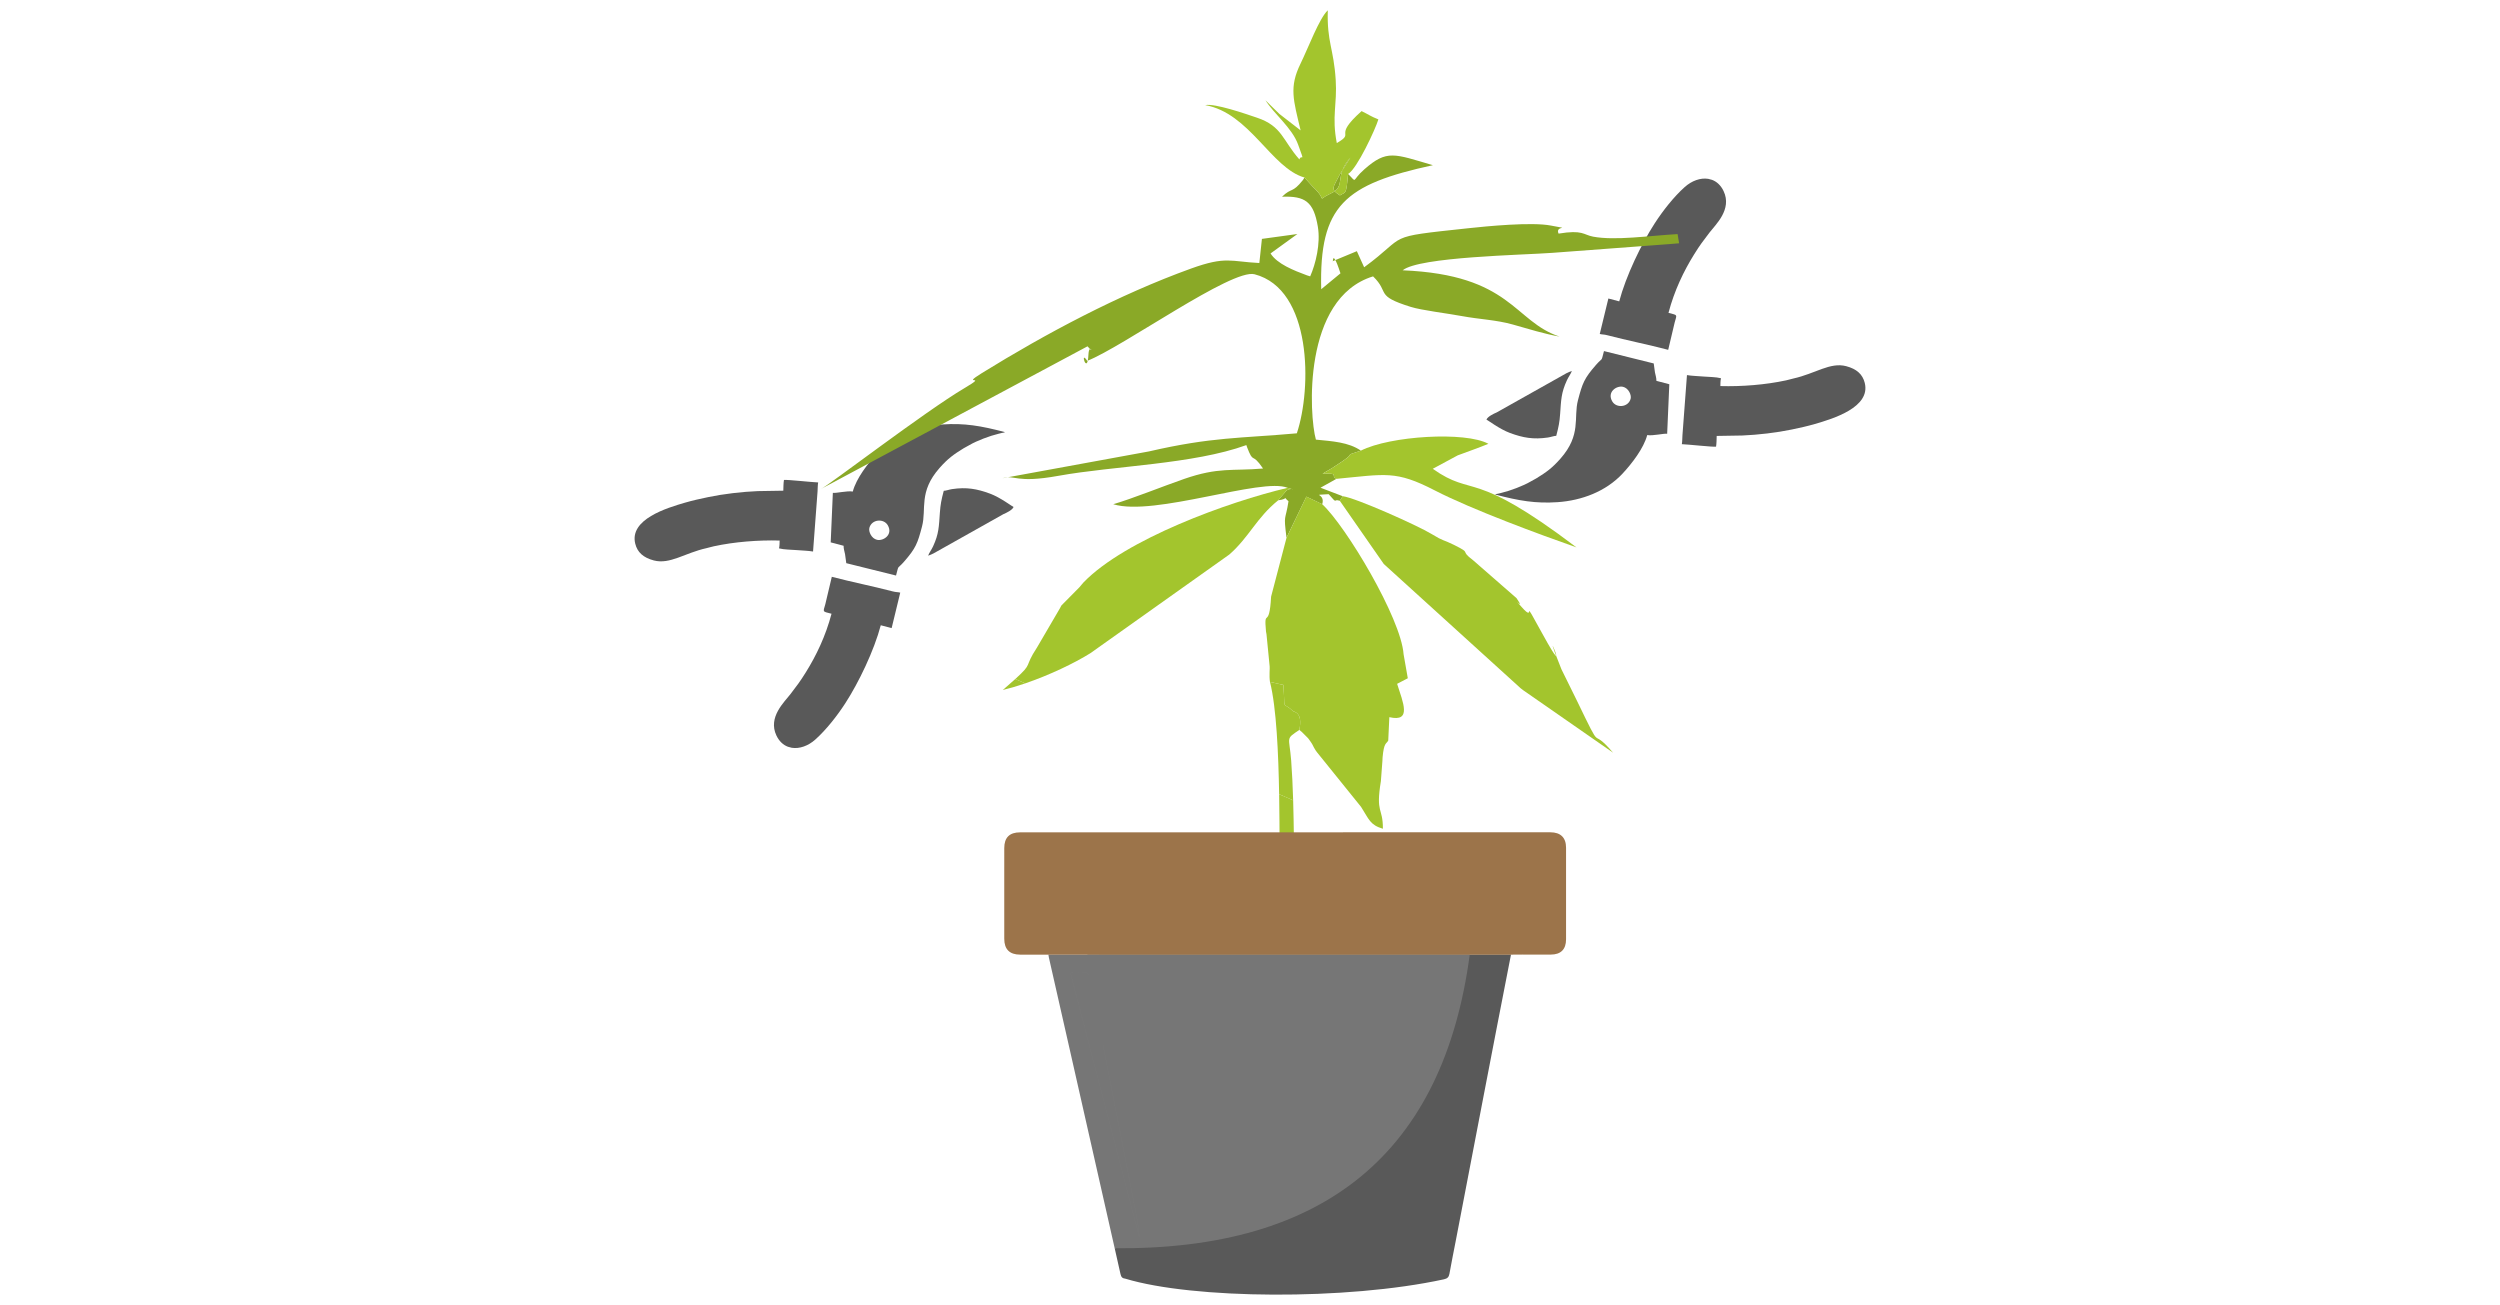 <?xml version="1.0" encoding="UTF-8"?>
<!DOCTYPE svg PUBLIC "-//W3C//DTD SVG 1.1//EN" "http://www.w3.org/Graphics/SVG/1.1/DTD/svg11.dtd">
<!-- Creator: CorelDRAW X6 -->
<svg xmlns="http://www.w3.org/2000/svg" xml:space="preserve" width="364px" height="190px" version="1.1" style="shape-rendering:geometricPrecision; text-rendering:geometricPrecision; image-rendering:optimizeQuality; fill-rule:evenodd; clip-rule:evenodd"
viewBox="0 0 2059820 1076149"
 xmlns:xlink="http://www.w3.org/1999/xlink">
 <defs>
  <style type="text/css">
   <![CDATA[
    .fil0 {fill:none}
    .fil5 {fill:#767676}
    .fil1 {fill:#595959}
    .fil2 {fill:#8AA927}
    .fil3 {fill:#A3C52D}
    .fil4 {fill:#595959;fill-rule:nonzero}
    .fil6 {fill:#9C744A;fill-rule:nonzero}
   ]]>
  </style>
 </defs>
 <g id="Слой_x0020_1">
  <rect class="fil0" x="1" width="2059817" height="1076149"/>
  <g id="_1988662224">
   <path class="fil1" d="M1343805 328840c-1873,7125 -11754,7974 -15145,2201 -4583,-7793 3572,-13239 8823,-12055 4596,1037 7138,6750 6322,9854zm13674 29950c4703,823 13768,-1532 16450,-1064l1766 -40847 -10636 -2803c60,-2255 -736,-4810 -1185,-6897l-1023 -7459 -41028 -10195c-2582,9800 -703,4656 -6610,11432 -9740,11166 -11145,15052 -14824,29034 -3847,14624 3017,28424 -14497,48280 -6776,7679 -11539,11118 -19908,16256l-4663 2575c-6021,3559 -16925,7667 -23956,9319 -1030,241 -1512,401 -2482,615 -622,134 -682,101 -1278,248 -1525,374 -374,-87 -1598,515 19794,5211 33482,7546 51564,6322 19848,-1352 39804,-8791 53571,-23561 7607,-8155 17460,-20826 20337,-31770z"/>
   <path class="fil1" d="M1414248 368343c428,-2435 462,-6415 529,-8844l21126 -354c12784,-509 28438,-2342 40740,-4924 6677,-1398 12711,-2709 19133,-4576 15005,-4348 46132,-13747 41108,-33877 -1773,-7111 -6683,-11519 -15346,-13800 -13232,-3479 -25495,6167 -43390,10141 -2294,509 -3806,1057 -6194,1572 -16812,3626 -36506,5205 -54140,4703 53,-1913 0,-4355 501,-6455 -4207,-1111 -10068,-1024 -14081,-1392 -4462,-408 -9895,-488 -13975,-1204l-3720 49571c-147,2522 -107,5184 -501,7399 5003,147 25909,2481 28210,2040z"/>
   <path class="fil1" d="M1374785 288494l5339 -22551c1880,-6877 2749,-5860 -5104,-7927 4856,-18444 12590,-34499 21159,-48246 5004,-8041 7071,-10603 12711,-18036 4876,-6429 18798,-19005 11566,-34164 -2301,-4810 -5659,-7807 -9506,-9252l-3191 -843c-6362,-1003 -13540,1592 -19327,6763 -9064,8102 -18022,19548 -24738,29903 -11072,17066 -23809,43577 -29288,64382l-8957 -2354 -7105 29267c2435,582 3225,234 6295,1037 16658,4362 33355,7599 50146,12021z"/>
   <path class="fil1" d="M1282467 359405c2020,-7679 2696,-11138 3191,-17975 830,-11466 776,-17393 5620,-27869 1344,-2917 3224,-5258 4074,-7653 -2014,695 -2609,950 -4563,1926l-57485 32298c-2455,1037 -7532,3472 -8395,5921 1084,381 10810,7833 19346,10991 10758,3980 19421,5552 31435,3746 2248,-334 5018,-1378 6777,-1385z"/>
  </g>
  <g id="_1988664208">
   <path class="fil1" d="M716021 435314c1874,-7125 11754,-7974 15146,-2201 4582,7793 -3572,13239 -8824,12055 -4596,-1037 -7138,-6750 -6322,-9854zm-13673 -29950c-4703,-823 -13768,1532 -16450,1064l-1767 40847 10637 2803c-60,2254 736,4810 1184,6897l1024 7459 41028 10195c2582,-9800 702,-4656 6609,-11432 9741,-11166 11145,-15052 14825,-29034 3846,-14624 -3017,-28424 14496,-48280 6777,-7679 11540,-11118 19909,-16256l4663 -2575c6020,-3559 16925,-7667 23956,-9319 1030,-241 1511,-401 2481,-615 623,-134 683,-101 1278,-248 1525,-375 375,87 1599,-515 -19795,-5211 -33482,-7546 -51564,-6322 -19849,1352 -39804,8790 -53572,23561 -7606,8155 -17460,20826 -20336,31770z"/>
   <path class="fil1" d="M645579 395811c-429,2435 -462,6415 -529,8844l-21126 354c-12784,509 -28438,2342 -40740,4924 -6677,1398 -12711,2709 -19133,4576 -15005,4348 -46132,13747 -41108,33877 1772,7111 6683,11519 15346,13800 13232,3479 25494,-6167 43389,-10141 2295,-509 3807,-1057 6195,-1572 16811,-3626 36506,-5205 54140,-4703 -54,1913 0,4355 -502,6455 4208,1111 10068,1024 14082,1392 4462,408 9894,488 13975,1204l3719 -49571c148,-2522 107,-5184 502,-7399 -5004,-147 -25909,-2482 -28210,-2040z"/>
   <path class="fil1" d="M685041 475660l-5338 22551c-1880,6877 -2750,5860 5104,7927 -4857,18444 -12590,34499 -21159,48246 -5004,8041 -7072,10603 -12711,18036 -4877,6429 -18798,19005 -11566,34164 2301,4810 5659,7807 9506,9252l3191 843c6362,1003 13540,-1592 19326,-6763 9065,-8102 18022,-19548 24739,-29903 11071,-17066 23809,-43577 29287,-64382l8958 2354 7104 -29267c-2435,-582 -3224,-234 -6295,-1037 -16657,-4362 -33355,-7600 -50146,-12021z"/>
   <path class="fil1" d="M777359 404748c-2020,7680 -2695,11139 -3191,17976 -829,11466 -776,17393 -5619,27869 -1345,2917 -3224,5258 -4074,7653 2014,-696 2609,-950 4562,-1926l57485 -32298c2455,-1037 7533,-3472 8396,-5921 -1084,-381 -10811,-7834 -19347,-10991 -10757,-3980 -19420,-5553 -31435,-3746 -2248,334 -5017,1378 -6777,1384z"/>
  </g>
  <g id="_1988665264">
   <g>
    <path class="fil2" d="M1110809 143481c8014,7774 2181,6001 13466,-3900 18698,-16403 24471,-12684 56455,-3358 -72784,15834 -93810,33134 -92091,102299l15881 -13105c-8502,-26110 -5652,-1873 -6355,-10035l19862 -8241 6021 13279c37248,-27288 14925,-24585 85662,-32178 15313,-1659 52501,-5318 68335,-2227 18685,3686 2890,-649 6349,6642 20116,-3324 20343,970 28458,2502 18209,3425 45925,-749 69680,-2114l1258 7587 -8429 689 -96112 7191c-23922,1806 -109885,3224 -123432,14396 89796,3753 91476,42119 129386,54675 -12590,-2247 -25347,-6214 -38599,-9974 -13828,-3880 -27268,-4221 -42099,-6971 -12503,-2314 -32940,-4716 -42098,-7579 -30037,-9379 -16912,-11526 -31001,-25147 -58501,18029 -52721,115003 -47149,134631 13480,1325 27013,2087 37095,9085 -15922,5392 -2857,394 -15326,8850 -6443,4382 -10517,6944 -16256,10142 14791,-415 5833,1478 11426,4254l-13139 7332 18343 7005 -2448 3793c-5780,-2047 -1258,3645 -9158,-5479 -15949,1137 -2322,-1311 -5332,8288l-13058 -6261 -16390 33903c-2549,-20363 -984,-13098 1652,-30083 -5492,-4683 1224,-1974 -8549,-790l6161 -7211c3452,-4422 10884,-41 1672,-3064 -21025,-8911 -109878,23915 -143829,13513 15768,-4596 41082,-14831 58428,-20845 28606,-9914 39496,-6416 65125,-8597 -9680,-14349 -7473,-2736 -13286,-17841 -80,-181 -174,-1057 -555,-1458 -43624,15834 -109384,17078 -154894,25314 -35670,6455 -35569,-1158 -46159,2000l120843 -22123c51885,-11995 75179,-10744 121913,-14918 12443,-37295 12604,-118796 -34866,-131172 -18665,-4877 -108548,59846 -137996,71419 -6462,-9968 147,12871 997,-5077 501,-10443 5499,615 -756,-6918l-219885 117659c5399,-2174 85829,-63947 118455,-83213 20765,-12269 -4168,-910 14289,-12356 52715,-32586 112863,-64676 172575,-86244 28913,-10423 32425,-5700 56261,-4542l2127 -19902 29248 -4014 -22130 16022c5472,8656 19113,14021 29963,18035 616,214 1800,642 2730,857 4576,-10370 8623,-27034 6328,-40901 -3458,-20725 -10536,-25508 -29555,-24759 8148,-7927 8248,-2502 17166,-13681 301,-388 1003,-1398 1311,-2174l7011 7720c13011,12075 1833,11359 14657,5486 13252,-6041 2362,-14089 16249,-29622l-8382 13245c-5760,11574 -8650,12537 -254,17929 4850,-3271 5098,388 6730,-17668z"/>
    <path class="fil3" d="M1065493 660002l-11554 -5038c-561,-33080 -2221,-71620 -7552,-92612l11011 2482c1860,23822 -1532,12422 7814,21500 836,810 8489,870 5385,15594 -11727,7941 -8289,5044 -6730,25287 783,10296 1278,21320 1626,32787z"/>
    <path class="fil3" d="M1065499 659995l-11553 -5037c268,16028 301,30786 375,41650l374 30712 11935 -1973c-422,-22431 -522,-44647 -1131,-65352z"/>
    <path class="fil3" d="M1089455 415787c19434,17948 64998,93870 67125,123793l3465 19755 -8803 4589c4863,15433 12302,31836 -6423,27495l-903 19306c-1572,2917 -3565,1305 -4676,14008 -73,810 -73,1874 -127,2710l-1258 16724c-4442,27047 1720,21374 1653,39275 -10664,-3144 -11386,-7686 -18009,-18035l-34405 -42640c-5847,-6998 -3746,-6369 -7720,-11848 -475,-649 -1071,-1505 -1552,-2114l-5298 -5298c-362,-348 -1365,-970 -1927,-1586 3097,-14690 -4549,-14770 -5399,-15593 -9332,-9072 -5960,2334 -7793,-21514l-11032 -2456c-796,-5144 0,-11466 -247,-12757l-2616 -26605c-47,-609 -361,-1666 -415,-2268 -1893,-20698 2663,-455 4222,-28712l12710 -48541 16350 -33937 13078 6249z"/>
    <path class="fil3" d="M1103965 412984l2442 -3787c10797,1418 61505,24030 73299,31214 10443,6362 8704,4148 18136,8811 16122,7987 3967,3733 16056,12811l35816 31254c8449,12423 -6214,-4489 4195,7298 12871,14564 -1887,-12623 17099,21996 26611,48521 -4208,-20444 15734,29348l12657 25682c23140,47845 9533,19220 29950,43135l-74189 -51564c-589,-475 -1432,-1104 -2021,-1559l-112889 -102493 -36285 -52146z"/>
    <path class="fil3" d="M844551 563556l-8215 -3586c15179,-13754 6623,-8804 17949,-26043l18925 -32392c374,-615 749,-1605 1157,-2207l14932 -15106c548,-582 1124,-1404 1659,-1986 535,-562 1130,-1385 1679,-1954 34392,-35562 119525,-66509 168307,-77975 1451,475 2482,769 3191,930 1940,475 1384,40 0,0 -1332,-34 -3439,301 -4877,2127l-6115 7225c-17955,14503 -23915,30385 -40305,44721l-114522 81333c-13413,8356 -33642,18036 -53765,24913z"/>
    <path class="fil3" d="M844551 563556l-8215 -3586c-2636,2382 -5987,5332 -10289,9051 6021,-1471 12256,-3324 18504,-5465z"/>
    <path class="fil3" d="M1110802 143468c-1612,18069 -1873,14389 -6723,17674 -8396,-5372 -5526,-6328 254,-17928l8369 -13226c-13901,15520 -2977,23555 -16223,29609 -12844,5867 -1685,6576 -14657,-5506l-7011 -7693c-27314,-7727 -45182,-53230 -81868,-59713 7954,-1598 32906,7045 42881,10430 20691,7017 20852,18517 34813,34365 1726,-5098 5017,4495 -1030,-12182 -5098,-14062 -19835,-25187 -26960,-36626 3292,3438 7740,7492 11580,11359l17420 13493c-6014,-25187 -9559,-35643 -93,-54976 6569,-13426 15399,-37336 22504,-44052 -756,26545 4863,31248 6536,57458 1297,20317 -3392,29950 896,52033 16149,-9366 -4348,-4242 20430,-26358 6469,3144 6918,4047 13855,6830 -2295,7781 -17587,40814 -24973,45009z"/>
    <path class="fil3" d="M1101202 394888c-5599,-2783 3339,-4676 -11426,-4262 5760,-3231 9787,-5746 16256,-10134 12463,-8463 -588,-3486 15300,-8864 24103,-12243 86371,-15989 105196,-5620 -8356,3425 -17006,6402 -25321,9520l-20591 11071c34144,24130 31723,-970 118522,64824 -29294,-10262 -86324,-31241 -116863,-47002 -32278,-16664 -40372,-13373 -81073,-9533z"/>
   </g>
   <g>
    <path class="fil4" d="M895594 787153l349565 0c-15434,78725 -30425,157543 -45604,236321 -1733,8998 -3573,17969 -5178,26987 -495,2776 -1733,3940 -4529,4549 -80544,17527 -207194,16336 -262679,-502 -2448,-254 -3492,-1264 -4060,-3813l-4790 -21307c27889,-3191 44547,-33555 31000,-58756 -669,-1900 -1693,-4642 -2576,-6402 -448,-3064 -1244,-6014 -2348,-8810 -669,-5834 -3773,-14343 -5766,-19996 -1158,-4910 -1813,-9860 -3660,-14610 -2635,-8830 -1271,-18176 -3050,-27167 -268,-3198 -582,-7138 -1157,-10215 -215,-5299 -2723,-16638 -4764,-21173 -1812,-4890 -3391,-9948 -5157,-14838 -1191,-3873 -2864,-7579 -3780,-11533 -676,-4302 -1994,-8135 -3298,-12236 -535,-2956 -1492,-5833 -2141,-8830 -1324,-11319 -7325,-21200 -16028,-27669z"/>
    <path class="fil5" d="M918319 1029381c173524,1539 271128,-79206 292809,-242228l-347498 0 455 2629 17534 77320 36700 162279zm-20638 -223670c3780,18697 7392,37429 11058,56146l26973 137682c1325,6770 2535,13566 2890,20557l-56849 -217924c4850,0 9084,-228 13265,160 1011,94 2395,2074 2663,3379zm11058 56146c-3666,-18717 -7278,-37449 -11058,-56146 -268,-1305 -1652,-3285 -2663,-3379 -4181,-388 -8415,-160 -13265,-160l56849 217924c-355,-6991 -1565,-13787 -2890,-20557l-26973 -137682z"/>
    <path class="fil6" d="M1059693 699685c0,0 0,7 0,13 -32446,0 -64897,0 -97336,0 -39389,7 -78778,14 -118167,41 -5044,6 -8115,2589 -8122,6669 -13,4094 3044,6710 8075,6757 5526,47 11058,-47 16584,-47 50434,-7 100874,-7 151315,0 47604,13 95208,27 142812,47 40092,33 80176,80 120268,100 4569,7 7880,-3010 7860,-6984 -26,-4134 -2622,-6255 -7807,-6308 -10482,-107 -20959,-275 -31435,-281 -61344,-27 -122696,-7 -184047,-7zm206719 -13346l-9861 0 -655 0c-6797,7 -13587,13 -20384,13 -69540,14 -139079,27 -208612,34 -62181,7 -124369,0 -186550,27 -8790,0 -13085,4315 -13092,13018 0,10904 -7,21808 -7,32719l0 10517c0,10509 7,21032 7,31548 7,8643 4415,13032 13065,13045 25348,27 50688,60 76042,60 47444,14 281343,0 328794,0 0,-180 14469,-100 32819,-107 8235,0 12564,-4314 12570,-12536 27,-25200 34,-50407 0,-75607 -6,-8316 -4482,-12691 -12964,-12711 -3506,-13 -7011,-13 -10517,-20l-655 0z"/>
   </g>
  </g>
 </g>
</svg>
